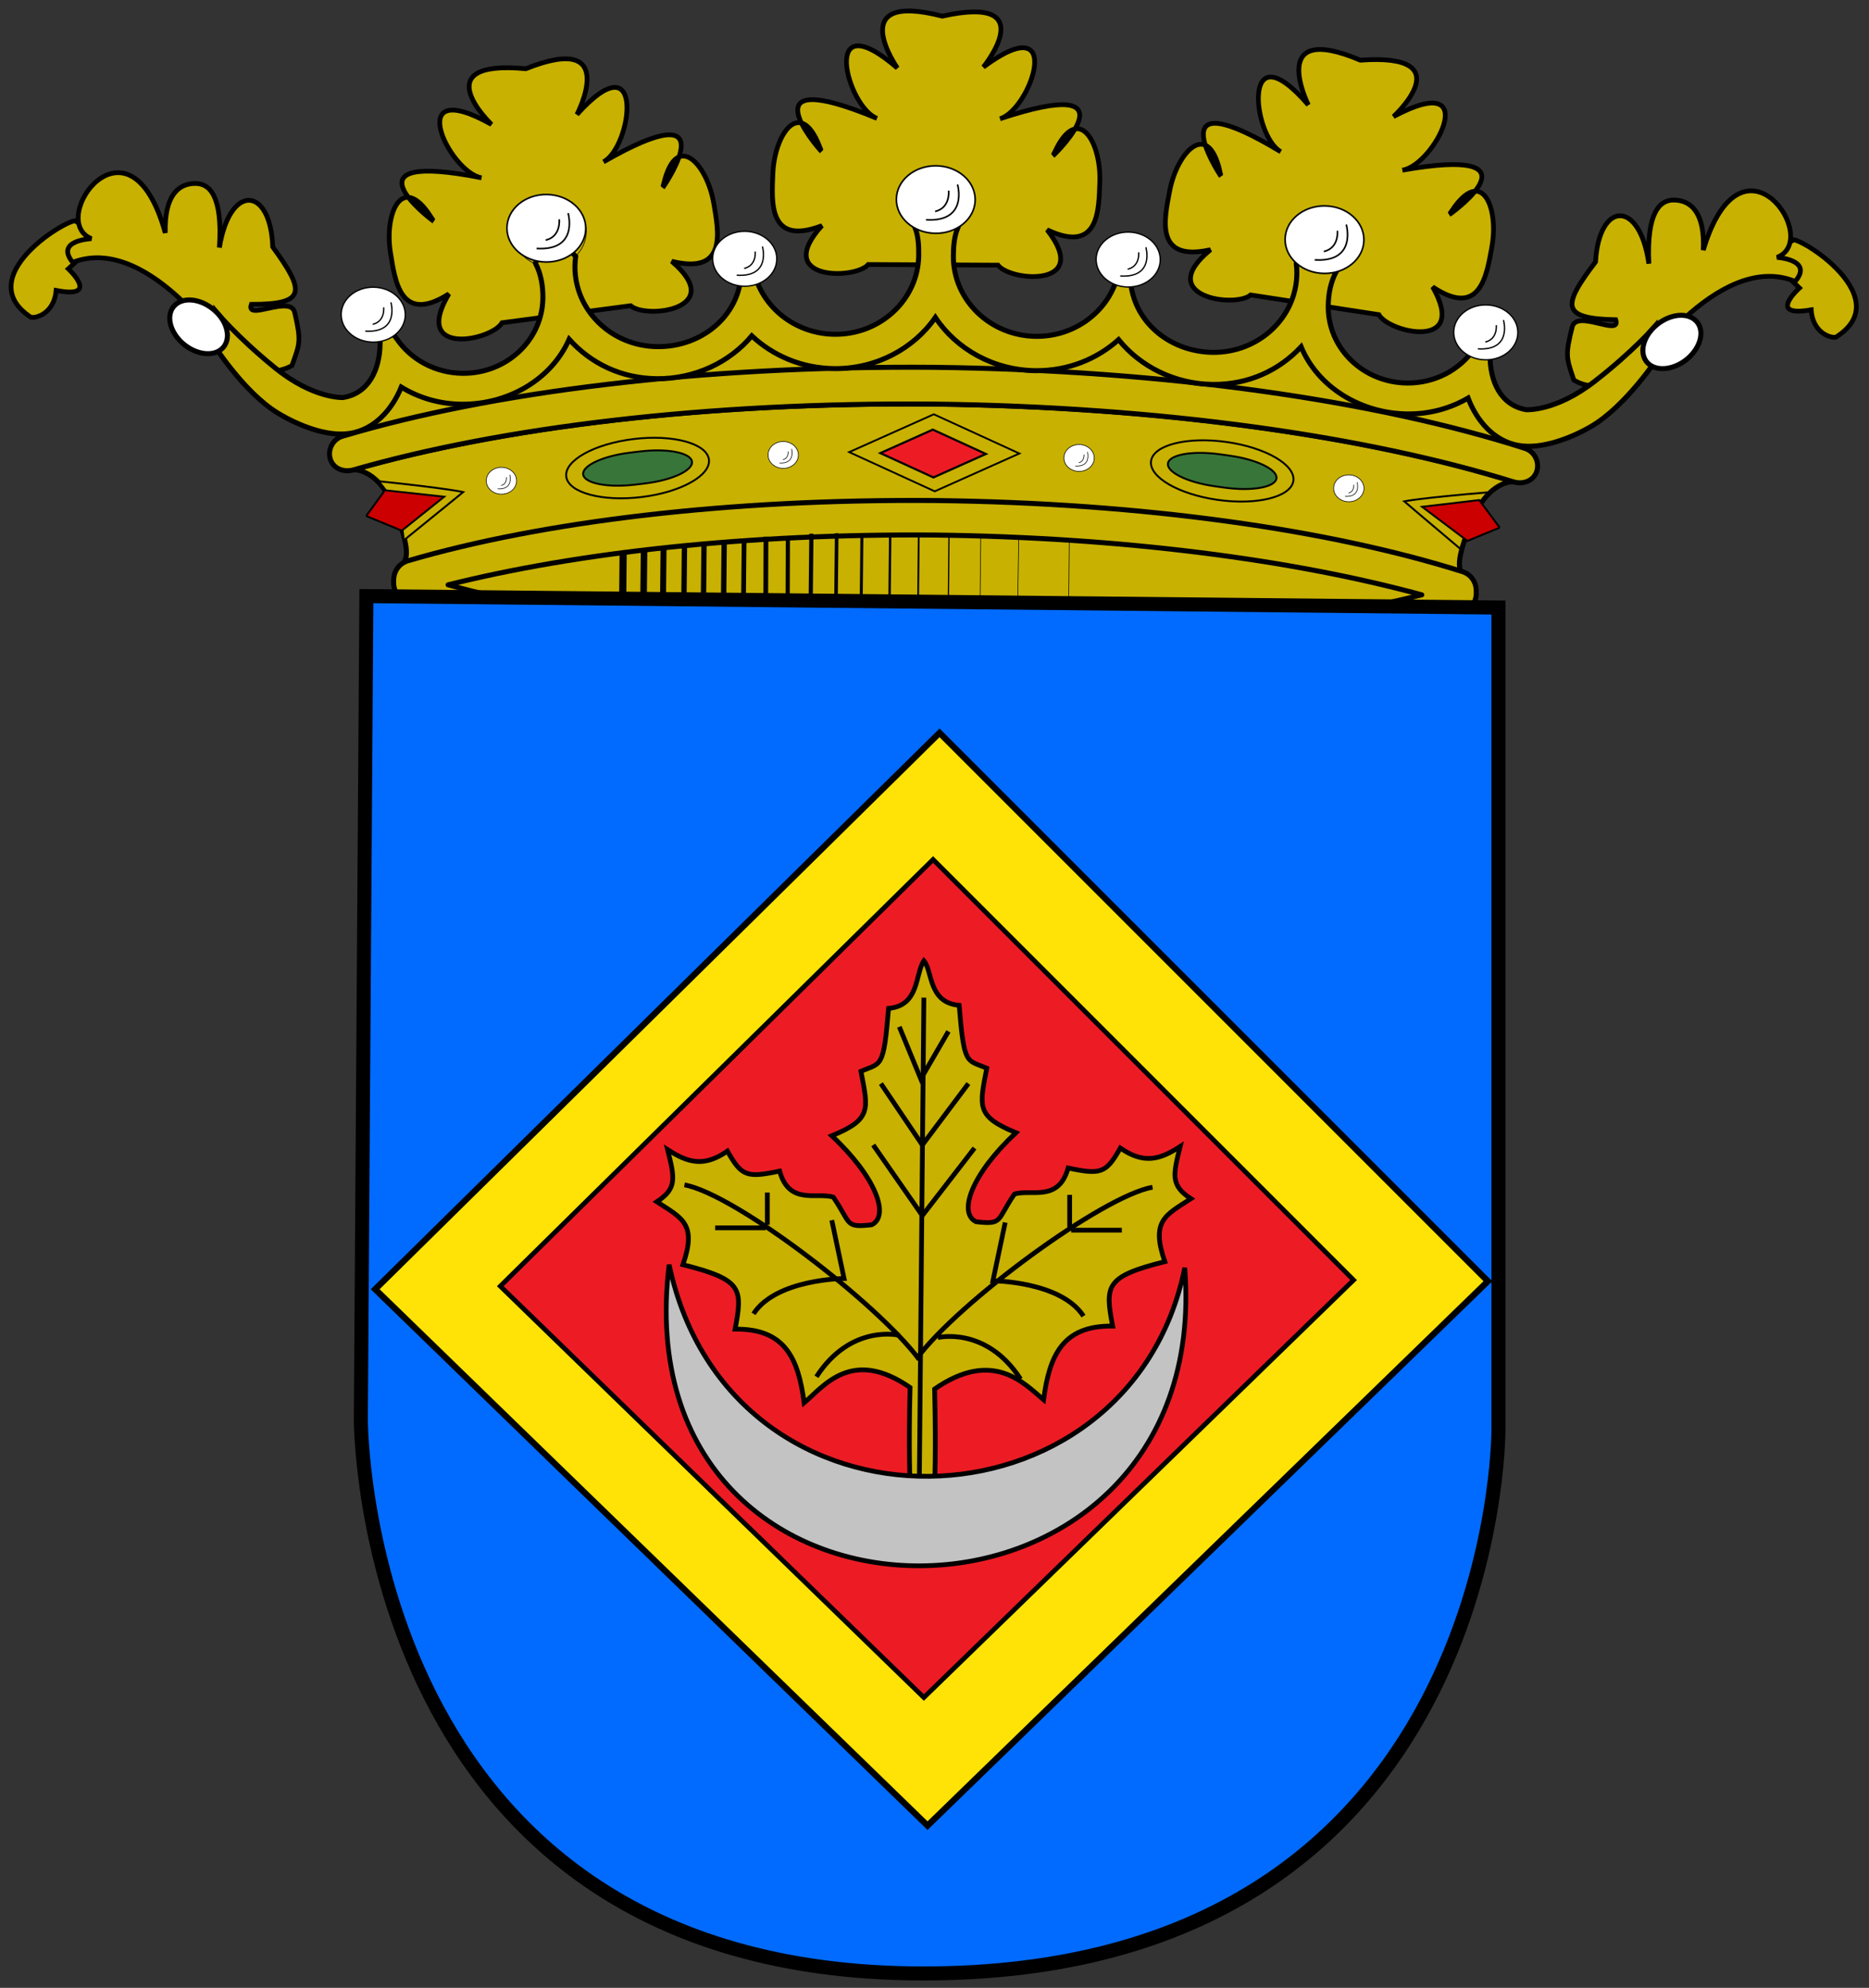 <?xml version="1.0" encoding="UTF-8" standalone="no"?>
<!-- Created with Inkscape (http://www.inkscape.org/) -->
<svg
   xmlns:dc="http://purl.org/dc/elements/1.1/"
   xmlns:cc="http://web.resource.org/cc/"
   xmlns:rdf="http://www.w3.org/1999/02/22-rdf-syntax-ns#"
   xmlns:svg="http://www.w3.org/2000/svg"
   xmlns="http://www.w3.org/2000/svg"
   xmlns:xlink="http://www.w3.org/1999/xlink"
   xmlns:sodipodi="http://sodipodi.sourceforge.net/DTD/sodipodi-0.dtd"
   xmlns:inkscape="http://www.inkscape.org/namespaces/inkscape"
   id="svg2"
   sodipodi:version="0.32"
   inkscape:version="0.45.1"
   width="393.5"
   height="418.5"
   sodipodi:docbase="F:\BLOG\WIKI\escudos\Buenos"
   sodipodi:docname="Escudo de Alarba.svg"
   version="1.0"
   inkscape:output_extension="org.inkscape.output.svg.inkscape"
   inkscape:export-filename="F:\BLOG\WIKI\escudos\Buenos\Escudo de Alarba.png"
   inkscape:export-xdpi="90"
   inkscape:export-ydpi="90">
  <rect width="100%" height="100%" fill="#333333" stroke="none"/>
  <defs
     id="defs5">
    <linearGradient
       id="linearGradient2893">
      <stop
         style="stop-color:white;stop-opacity:0.314"
         offset="0"
         id="stop2895" />
      <stop
         style="stop-color:white;stop-opacity:0.251"
         offset="0.19"
         id="stop2897" />
      <stop
         style="stop-color:#6b6b6b;stop-opacity:0.125"
         offset="0.6"
         id="stop2901" />
      <stop
         style="stop-color:black;stop-opacity:0.125"
         offset="1"
         id="stop2899" />
    </linearGradient>
    <radialGradient
       cx="221.445"
       cy="226.331"
       r="300"
       fx="221.445"
       fy="226.331"
       id="radialGradient3163"
       xlink:href="#linearGradient2893"
       gradientUnits="userSpaceOnUse"
       gradientTransform="matrix(1.353,0,0,1.349,-77.629,-85.747)" />
  </defs>
  <sodipodi:namedview
     inkscape:window-height="578"
     inkscape:window-width="841"
     inkscape:pageshadow="2"
     inkscape:pageopacity="0.0"
     borderopacity="1.0"
     bordercolor="#666666"
     pagecolor="#ffffff"
     id="base"
     inkscape:zoom="0.77373256"
     inkscape:cx="217.1605"
     inkscape:cy="187.20528"
     inkscape:window-x="44"
     inkscape:window-y="58"
     inkscape:current-layer="svg2"
     showgrid="false"
     showguides="true"
     inkscape:guide-bbox="true"
     width="393.5px"
     height="418.5px" />
  <g
     id="layer4"
     transform="translate(-26.329,530.51)" />
  <g
     id="g2247"
     transform="translate(-14.217,-14.217)">
    <g
       transform="matrix(1,1.028226e-2,-1.028226e-2,1,1103.25,-109.787)"
       id="g7207">
      <g
         id="g3533"
         transform="translate(99.614,-105.097)">
        <path
           sodipodi:nodetypes="cscc"
           id="path3465"
           d="M -1170.465,286.901 C -1169.437,284.159 -1193.884,298.096 -1180.061,307.007 C -1178.69,307.235 -1175.149,305.921 -1174.806,301.295 C -1165.325,303.065 -1172.293,296.725 -1172.293,296.725 L -1164.982,289.871 L -1170.465,286.901 z "
           style="fill:#c8b100;fill-opacity:1;fill-rule:evenodd;stroke:#000000;stroke-width:1px;stroke-linecap:butt;stroke-linejoin:miter;stroke-opacity:1" />
        <path
           style="fill:#c8b100;fill-opacity:1;fill-rule:evenodd;stroke:#000000;stroke-width:1px;stroke-linecap:butt;stroke-linejoin:miter;stroke-opacity:1"
           d="M -1137.337,316.146 C -1137.337,316.146 -1130.254,319.687 -1124.999,316.602 C -1123.4,311.919 -1123.057,311.576 -1124.542,305.407 C -1125.447,301.649 -1134.938,307.464 -1133.681,303.808 C -1122.086,303.7 -1122.358,301.004 -1129.305,291.675 C -1129.895,278.879 -1138.472,278.342 -1140.535,291.927 C -1139.907,280.876 -1142.85,278.534 -1145.554,278.485 C -1149.519,278.414 -1152.244,281.429 -1151.959,288.957 C -1159.814,261.768 -1177.091,286.558 -1167.495,290.328 C -1167.495,290.328 -1175.263,290.728 -1171.379,295.354 C -1154.929,288.786 -1137.337,316.146 -1137.337,316.146 z "
           id="path3463"
           sodipodi:nodetypes="ccscccscscc" />
      </g>
      <path
         sodipodi:nodetypes="ccscccccccccscc"
         d="M -954.223,198.177 C -950.902,201.025 -933.781,198.7 -945.665,188.739 C -933.808,191.533 -935.908,182.269 -936.933,176.502 C -938.388,168.313 -944.806,161.225 -947.453,172.127 C -946.675,171.845 -947.738,173.287 -947.738,173.287 C -946.675,171.845 -934.44,152.771 -960.237,167.95 C -954.249,164.698 -951.585,141.747 -965.939,158.04 C -965.939,158.04 -956.86,140.311 -976.792,148.513 C -998.474,146.736 -983.902,160.315 -983.902,160.315 C -1002.945,149.883 -992.627,170.555 -985.889,171.575 C -1015.313,166.084 -997.315,179.854 -995.825,180.848 C -995.825,180.848 -997.315,179.854 -996.487,179.854 C -1002.688,170.504 -1006.31,179.354 -1004.89,187.55 C -1003.89,193.32 -1002.711,202.746 -992.513,196.082 C -1000.296,209.495 -983.406,205.852 -981.253,202.043 L -954.223,198.177 z "
         style="fill:#c8b100;fill-opacity:1;fill-rule:evenodd;stroke:#000000;stroke-width:1;stroke-linecap:butt;stroke-linejoin:miter;stroke-miterlimit:4;stroke-dasharray:none;stroke-opacity:1"
         id="path3328" />
      <path
         sodipodi:nodetypes="ccscccccccccscc"
         d="M -823.713,194.574 C -827.034,197.422 -844.155,195.097 -832.271,185.135 C -844.128,187.93 -842.028,178.665 -841.003,172.899 C -839.548,164.709 -833.13,157.621 -830.483,168.524 C -831.261,168.242 -830.198,169.683 -830.198,169.683 C -831.261,168.242 -843.495,149.167 -817.699,164.347 C -823.687,161.094 -826.351,138.144 -811.997,154.436 C -811.997,154.436 -821.076,136.708 -801.144,144.909 C -779.462,143.133 -794.034,156.711 -794.034,156.711 C -774.991,146.279 -785.309,166.952 -792.046,167.971 C -762.623,162.481 -780.621,176.251 -782.111,177.244 C -782.111,177.244 -780.621,176.251 -781.449,176.251 C -775.248,166.901 -771.626,175.751 -773.046,183.946 C -774.046,189.717 -775.225,199.143 -785.423,192.479 C -777.64,205.891 -794.53,202.248 -796.683,198.44 L -823.713,194.574 z "
         style="fill:#c8b100;fill-opacity:1;fill-rule:evenodd;stroke:#000000;stroke-width:1;stroke-linecap:butt;stroke-linejoin:miter;stroke-miterlimit:4;stroke-dasharray:none;stroke-opacity:1"
         id="path3408" />
      <path
         sodipodi:nodetypes="ccscccccccccscc"
         d="M -904.279,188.991 C -907.146,192.296 -924.423,192.51 -914.13,180.911 C -925.449,185.416 -924.731,175.944 -924.565,170.089 C -924.328,161.775 -919.02,153.821 -914.801,164.217 C -915.612,164.053 -914.349,165.322 -914.349,165.322 C -915.612,164.053 -930.515,146.981 -902.769,158.208 C -909.17,155.87 -915.175,133.56 -898.584,147.568 C -898.584,147.568 -910.168,131.365 -889.248,136.55 C -868.061,131.609 -880.481,147.18 -880.481,147.18 C -863.177,134.065 -870.347,156.029 -876.862,158.026 C -848.564,148.275 -864.345,164.538 -865.673,165.74 C -865.673,165.74 -864.345,164.538 -865.164,164.66 C -860.403,154.501 -855.521,162.723 -855.722,171.038 C -855.864,176.893 -855.646,186.39 -866.712,181.295 C -857.044,193.42 -874.286,192.297 -876.974,188.846 L -904.279,188.991 z "
         style="fill:#c8b100;fill-opacity:1;fill-rule:evenodd;stroke:#000000;stroke-width:1;stroke-linecap:butt;stroke-linejoin:miter;stroke-miterlimit:4;stroke-dasharray:none;stroke-opacity:1"
         id="path3410" />
      <path
         id="path831"
         style="font-size:12px;fill:none;stroke:#000000;stroke-width:0.138"
         d="M -979.188,182.698 C -979.188,178.596 -975.72,175.279 -971.449,175.279 C -967.197,175.279 -963.714,178.596 -963.714,182.698 C -963.714,186.785 -967.183,190.102 -971.449,190.102 C -975.72,190.102 -979.188,186.785 -979.188,182.698 z " />
      <path
         id="path1488"
         style="font-size:12px;fill:none;stroke:#000000;stroke-width:1.623"
         d="M -964.837,263.897 L -964.977,252.257 M -960.224,264.464 L -960.224,251.406" />
      <path
         id="path1489"
         style="font-size:12px;fill:none;stroke:#000000;stroke-width:1.714"
         d="M -969.449,262.903 L -969.449,252.682" />
      <path
         id="path1490"
         style="font-size:12px;fill:none;stroke:#000000;stroke-width:1.841"
         d="M -973.673,262.074 L -973.673,253.562" />
      <path
         id="path1491"
         style="font-size:12px;fill:none;stroke:#000000;stroke-width:1.96"
         d="M -978.286,260.939 L -978.286,254.273" />
      <path
         id="path1492"
         style="font-size:12px;fill:none;stroke:#000000;stroke-width:2.08"
         d="M -983.027,260.372 L -983.027,255.408" />
      <path
         id="path1493"
         style="font-size:12px;fill:none;stroke:#000000;stroke-width:2.452"
         d="M -988.045,259.238 L -988.045,256.826" />
      <path
         style="fill:#c8b100;fill-opacity:1;fill-rule:evenodd;stroke:#000000;stroke-width:1.005;stroke-linecap:butt;stroke-linejoin:miter;stroke-miterlimit:4;stroke-dasharray:none;stroke-opacity:1"
         d="M -1013.632,226.186 L -1024.789,218.802 L -1012.031,221.215 L -1003.948,213.766 L -986.165,216.071 L -968.445,202.672 L -946.595,209.502 L -928.329,200.063 L -910.064,206.768 L -890.435,199.498 L -871.414,208.549 L -853.85,200.063 L -841.146,210.246 L -812.426,203.845 L -795.648,216.159 L -776.377,213.151 L -766.254,222.692 L -752.616,220.481 L -769.793,227.948 L -1013.632,226.186 z "
         id="path10436"
         sodipodi:nodetypes="cccccccccccccccccccc" />
      <path
         id="path834"
         style="font-size:12px;fill:#c8b100"
         d="M -890.405,239.139 C -934.71,239.226 -974.476,244.84 -1002.466,253.552 C -1000.14,252.437 -1000.349,249.541 -1003.242,242.01 C -1006.736,232.897 -1012.182,233.297 -1012.182,233.297 C -981.237,224.058 -938.161,218.278 -890.218,218.216 C -842.256,218.278 -798.835,224.058 -767.887,233.297 C -767.887,233.297 -773.336,232.897 -776.83,242.01 C -779.72,249.541 -779.935,252.437 -777.606,253.552 C -805.593,244.84 -846.103,239.226 -890.405,239.139" />
      <path
         style="fill:#c8b100;fill-opacity:1;fill-rule:evenodd;stroke:#000000;stroke-width:0.406;stroke-linecap:butt;stroke-linejoin:miter;stroke-miterlimit:4;stroke-dasharray:none;stroke-opacity:1"
         d="M -790.934,237.683 C -790.934,237.683 -787.49,236.924 -773.157,235.592 C -776.716,239.867 -778.034,242.79 -778.529,247.979 C -787.434,240.624 -790.934,237.683 -790.934,237.683 z "
         id="path9561"
         sodipodi:nodetypes="cccc" />
      <path
         id="path835"
         style="font-size:12px;fill:none;stroke:#000000;stroke-width:1.055;stroke-linejoin:round"
         d="M -890.405,239.139 C -934.71,239.226 -974.476,244.84 -1002.466,253.552 C -1000.14,252.437 -1000.349,249.541 -1003.242,242.01 C -1006.736,232.897 -1012.182,233.297 -1012.182,233.297 C -981.237,224.058 -938.161,218.278 -890.218,218.216 C -842.256,218.278 -798.835,224.058 -767.887,233.297 C -767.887,233.297 -773.336,232.897 -776.83,242.01 C -779.72,249.541 -779.935,252.437 -777.606,253.552 C -805.593,244.84 -846.103,239.226 -890.405,239.139 z " />
      <path
         id="path836"
         style="font-size:12px;fill:#c8b100"
         d="M -890.218,218.227 C -938.161,218.303 -981.237,224.069 -1012.182,233.323 C -1014.245,233.947 -1016.427,233.13 -1017.096,231.157 C -1017.764,229.181 -1016.654,226.914 -1014.59,226.274 C -983.512,216.639 -939.325,210.59 -890.207,210.488 C -841.077,210.579 -796.722,216.639 -765.64,226.274 C -763.577,226.914 -762.466,229.181 -763.135,231.157 C -763.807,233.13 -765.989,233.947 -768.048,233.323 C -798.997,224.069 -842.256,218.303 -890.218,218.227" />
      <path
         id="path837"
         style="font-size:12px;fill:none;stroke:#000000;stroke-width:1.055"
         d="M -890.218,218.227 C -938.161,218.303 -981.237,224.069 -1012.182,233.323 C -1014.245,233.947 -1016.427,233.13 -1017.096,231.157 C -1017.764,229.181 -1016.654,226.914 -1014.59,226.274 C -983.512,216.639 -939.325,210.59 -890.207,210.488 C -841.077,210.579 -796.722,216.639 -765.64,226.274 C -763.577,226.914 -762.466,229.181 -763.135,231.157 C -763.807,233.13 -765.989,233.947 -768.048,233.323 C -798.997,224.069 -842.256,218.303 -890.218,218.227 z " />
      <path
         style="fill:#c8b100;fill-opacity:1;fill-rule:evenodd;stroke:#000000;stroke-width:0.406;stroke-linecap:butt;stroke-linejoin:miter;stroke-miterlimit:4;stroke-dasharray:none;stroke-opacity:1"
         d="M -989.071,237.765 C -989.071,237.765 -992.515,237.007 -1006.848,235.674 C -1003.289,239.949 -1001.971,242.873 -1001.476,248.061 C -992.571,240.706 -989.071,237.765 -989.071,237.765 z "
         id="path6940"
         sodipodi:nodetypes="cccc" />
      <path
         id="path869"
         style="font-size:12px;fill:#cc0000;fill-opacity:1;stroke:#000000;stroke-width:0.406;stroke-miterlimit:4;stroke-dasharray:none"
         d="M -1009.439,243.009 L -1005.542,237.557 L -993.067,238.791 L -1001.919,246.031 L -1009.439,243.009"
         sodipodi:nodetypes="ccccc" />
      <path
         id="path877"
         style="font-size:12px;fill:#cc0000;fill-opacity:1;stroke:#000000;stroke-width:0.406;stroke-miterlimit:4;stroke-dasharray:none"
         d="M -770.795,243.009 L -775.144,237.254 L -787.164,238.791 L -777.552,245.879 L -770.795,243.009" />
      <path
         id="path878"
         style="font-size:12px;fill:#c8b100;fill-opacity:1;stroke:#000000;stroke-width:1.055"
         d="M -997.337,259.242 C -969.656,251.387 -932.018,246.518 -890.207,246.442 C -848.399,246.518 -810.575,251.387 -782.894,259.242" />
      <g
         id="g5325"
         transform="matrix(-1,0,0,1,-1880.493,-104.808)">
        <path
           sodipodi:nodetypes="cscc"
           id="path5327"
           d="M -1170.465,286.901 C -1169.437,284.159 -1193.884,298.096 -1180.061,307.007 C -1178.69,307.235 -1175.149,305.921 -1174.806,301.295 C -1165.325,303.065 -1172.293,296.725 -1172.293,296.725 L -1164.982,289.871 L -1170.465,286.901 z "
           style="fill:#c8b100;fill-opacity:1;fill-rule:evenodd;stroke:#000000;stroke-width:1px;stroke-linecap:butt;stroke-linejoin:miter;stroke-opacity:1" />
        <path
           style="fill:#c8b100;fill-opacity:1;fill-rule:evenodd;stroke:#000000;stroke-width:1px;stroke-linecap:butt;stroke-linejoin:miter;stroke-opacity:1"
           d="M -1137.337,316.146 C -1137.337,316.146 -1130.254,319.687 -1124.999,316.602 C -1123.4,311.919 -1123.057,311.576 -1124.542,305.407 C -1125.447,301.649 -1134.938,307.464 -1133.681,303.808 C -1122.086,303.7 -1122.358,301.004 -1129.305,291.675 C -1129.895,278.879 -1138.472,278.342 -1140.535,291.927 C -1139.907,280.876 -1142.85,278.534 -1145.554,278.485 C -1149.519,278.414 -1152.244,281.429 -1151.959,288.957 C -1159.814,261.768 -1177.091,286.558 -1167.495,290.328 C -1167.495,290.328 -1175.263,290.728 -1171.379,295.354 C -1154.929,288.786 -1137.337,316.146 -1137.337,316.146 z "
           id="path5329"
           sodipodi:nodetypes="ccscccscscc" />
      </g>
      <path
         id="path911"
         style="font-size:12px;fill:#c8b100;fill-opacity:1;stroke:#000000;stroke-width:1.055"
         d="M -889.948,180.274 L -885.53,181.096 C -886.242,182.901 -886.389,184.874 -886.389,186.952 C -886.389,196.213 -878.518,203.748 -868.827,203.748 C -861.048,203.748 -854.424,198.88 -852.148,192.155 C -851.893,192.333 -850.473,186.08 -849.74,186.157 C -849.125,186.222 -849.19,192.653 -848.964,192.536 C -847.839,201.005 -840.182,206.735 -831.563,206.735 C -821.886,206.735 -814.04,199.24 -814.04,189.961 C -814.04,189.27 -814.079,188.58 -814.173,187.911 L -808.673,182.404 L -805.719,189.423 C -806.894,191.628 -807.361,194.102 -807.361,196.755 C -807.361,205.609 -799.867,212.77 -790.615,212.77 C -784.795,212.77 -779.684,209.939 -776.682,205.645 L -773.163,201.122 L -773.188,206.67 C -773.188,212.243 -770.859,217.242 -765.478,218.125 C -765.478,218.125 -759.299,218.51 -751.115,212.014 C -742.923,205.518 -738.412,200.137 -738.412,200.137 L -737.707,206.644 C -737.707,206.644 -744.505,217.268 -751.906,221.598 C -755.949,223.982 -762.092,226.478 -766.977,225.671 C -772.146,224.825 -775.827,220.636 -777.725,215.807 C -781.409,217.998 -785.758,219.277 -790.417,219.277 C -800.427,219.277 -809.424,213.729 -812.983,205.376 C -817.588,210.397 -824,213.485 -831.52,213.485 C -839.514,213.485 -846.836,209.849 -851.426,204.261 C -855.937,208.413 -862.069,210.975 -868.827,210.975 C -877.676,210.975 -885.57,206.593 -890.045,199.981 C -894.513,206.593 -902.399,210.975 -911.235,210.975 C -917.989,210.975 -924.135,208.413 -928.65,204.261 C -933.222,209.849 -940.558,213.485 -948.549,213.485 C -956.072,213.485 -962.485,210.397 -967.093,205.376 C -970.648,213.729 -979.641,219.277 -989.655,219.277 C -994.317,219.277 -998.649,217.998 -1002.33,215.807 C -1004.245,220.636 -1007.926,224.825 -1013.081,225.671 C -1017.966,226.478 -1024.108,223.982 -1028.163,221.598 C -1035.568,217.268 -1042.358,206.644 -1042.358,206.644 L -1041.646,200.137 C -1041.646,200.137 -1037.131,205.518 -1028.954,212.014 C -1020.762,218.521 -1014.59,218.125 -1014.59,218.125 C -1009.209,217.242 -1006.884,212.243 -1006.884,206.67 L -1006.909,201.122 L -1003.39,205.645 C -1000.392,209.939 -995.263,212.77 -989.454,212.77 C -980.205,212.77 -972.711,205.609 -972.711,196.755 C -972.711,194.102 -973.182,191.628 -974.357,189.423 L -971.403,182.404 L -965.896,187.911 C -965.978,188.58 -966.029,189.27 -966.029,189.961 C -966.029,199.24 -958.193,206.735 -948.509,206.735 C -939.875,206.735 -932.233,201.005 -931.108,192.536 C -930.868,192.653 -930.932,186.222 -930.321,186.157 C -929.595,186.08 -928.165,192.333 -927.924,192.155 C -925.634,198.88 -919.02,203.748 -911.217,203.748 C -901.529,203.748 -893.683,196.213 -893.683,186.952 C -893.683,184.874 -893.805,182.901 -894.527,181.096 L -889.948,180.274" />
      <path
         style="fill:#ffffff;stroke:#010101;stroke-width:0.341"
         d="M -881.915,175.172 C -881.915,179.097 -885.631,182.281 -890.212,182.281 C -894.793,182.281 -898.511,179.097 -898.511,175.172 C -898.511,171.247 -894.793,168.063 -890.212,168.063 C -885.631,168.065 -881.915,171.248 -881.915,175.172 z M -887.523,173.269 C -887.523,173.269 -887.056,176.875 -890.329,177.674 M -885.667,171.942 C -885.667,171.942 -883.246,179.905 -892.229,179.453"
         id="path6829" />
      <path
         id="path942"
         style="font-size:12px;fill:#cc0000"
         d="M -729.821,199.149 C -731.643,197.201 -735.418,197.612 -738.239,200.046 C -741.065,202.466 -741.884,206.03 -740.062,207.963 C -738.239,209.91 -734.465,209.489 -731.643,207.069 C -728.818,204.62 -727.999,201.071 -729.821,199.149" />
      <path
         id="path943"
         style="font-size:12px;fill:#ffffff;fill-opacity:1;stroke:#000000;stroke-width:1.055"
         d="M -729.821,199.149 C -731.643,197.201 -735.418,197.612 -738.239,200.046 C -741.065,202.466 -741.884,206.03 -740.062,207.963 C -738.239,209.91 -734.465,209.489 -731.643,207.069 C -728.818,204.62 -727.999,201.071 -729.821,199.149 z " />
      <path
         id="path946"
         style="font-size:12px;fill:#cc0000"
         d="M -1050.251,199.149 C -1048.418,197.201 -1044.655,197.612 -1041.829,200.046 C -1038.993,202.466 -1038.192,206.03 -1040.01,207.963 C -1041.829,209.91 -1045.607,209.489 -1048.429,207.069 C -1051.254,204.62 -1052.07,201.071 -1050.251,199.149" />
      <path
         id="path947"
         style="font-size:12px;fill:#ffffff;fill-opacity:1;stroke:#000000;stroke-width:1.055"
         d="M -1050.251,199.149 C -1048.418,197.201 -1044.655,197.612 -1041.829,200.046 C -1038.993,202.466 -1038.192,206.03 -1040.01,207.963 C -1041.829,209.91 -1045.607,209.489 -1048.429,207.069 C -1051.254,204.62 -1052.07,201.071 -1050.251,199.149 z " />
      <path
         style="fill:#ffffff;stroke:#010101;stroke-width:0.341"
         d="M -799.993,182.77 C -799.993,186.695 -803.709,189.879 -808.29,189.879 C -812.871,189.879 -816.589,186.695 -816.589,182.77 C -816.589,178.845 -812.871,175.661 -808.29,175.661 C -803.709,175.662 -799.993,178.846 -799.993,182.77 z M -805.601,180.867 C -805.601,180.867 -805.134,184.472 -808.407,185.272 M -803.745,179.54 C -803.745,179.54 -801.324,187.503 -810.307,187.05"
         id="path6827" />
      <path
         style="fill:#ffffff;stroke:#010101;stroke-width:0.341"
         d="M -963.834,182.054 C -963.834,185.979 -967.549,189.163 -972.131,189.163 C -976.712,189.163 -980.43,185.979 -980.43,182.054 C -980.43,178.129 -976.712,174.945 -972.131,174.945 C -967.549,174.947 -963.834,178.13 -963.834,182.054 z M -969.442,180.151 C -969.442,180.151 -968.975,183.757 -972.248,184.556 M -967.586,178.824 C -967.586,178.824 -965.165,186.787 -974.148,186.335"
         id="path6831" />
      <path
         style="fill:#ffffff;stroke:#010101;stroke-width:0.277"
         d="M -767.388,201.941 C -767.388,205.133 -770.41,207.723 -774.137,207.723 C -777.863,207.723 -780.888,205.133 -780.888,201.941 C -780.888,198.748 -777.863,196.158 -774.137,196.158 C -770.41,196.159 -767.388,198.749 -767.388,201.941 z M -771.949,200.393 C -771.949,200.393 -771.57,203.325 -774.232,203.976 M -770.44,199.313 C -770.44,199.313 -768.471,205.791 -775.778,205.422"
         id="path6833" />
      <path
         style="fill:#ffffff;stroke:#010101;stroke-width:0.277"
         d="M -842.825,187.383 C -842.825,190.575 -845.847,193.165 -849.574,193.165 C -853.3,193.165 -856.325,190.575 -856.325,187.383 C -856.325,184.19 -853.3,181.6 -849.574,181.6 C -845.847,181.601 -842.825,184.191 -842.825,187.383 z M -847.387,185.835 C -847.387,185.835 -847.007,188.767 -849.669,189.418 M -845.877,184.755 C -845.877,184.755 -843.908,191.233 -851.215,190.864"
         id="path6835" />
      <path
         style="fill:#ffffff;stroke:#010101;stroke-width:0.277"
         d="M -923.556,188.049 C -923.556,191.242 -926.578,193.831 -930.305,193.831 C -934.031,193.831 -937.056,191.242 -937.056,188.049 C -937.056,184.856 -934.031,182.267 -930.305,182.267 C -926.578,182.268 -923.556,184.857 -923.556,188.049 z M -928.117,186.501 C -928.117,186.501 -927.738,189.434 -930.4,190.084 M -926.608,185.421 C -926.608,185.421 -924.639,191.899 -931.946,191.531"
         id="path6837" />
      <path
         style="fill:#ffffff;stroke:#010101;stroke-width:0.277"
         d="M -1001.64,200.617 C -1001.64,203.81 -1004.662,206.4 -1008.389,206.4 C -1012.115,206.4 -1015.139,203.81 -1015.139,200.617 C -1015.139,197.425 -1012.115,194.835 -1008.389,194.835 C -1004.662,194.836 -1001.64,197.426 -1001.64,200.617 z M -1006.201,199.069 C -1006.201,199.069 -1005.822,202.002 -1008.484,202.653 M -1004.692,197.99 C -1004.692,197.99 -1002.723,204.467 -1010.029,204.099"
         id="path6839" />
      <path
         id="path6857"
         d="M -953.313,226.235 L -953.313,226.235 C -961.594,227.325 -967.905,230.941 -967.405,234.308 L -967.405,234.308 C -966.905,237.676 -959.787,239.52 -951.506,238.429 L -951.506,238.429 C -943.222,237.338 -936.915,233.724 -937.411,230.356 L -937.411,230.356 C -937.909,226.991 -945.028,225.143 -953.313,226.235 z "
         style="fill:#c8b100;fill-opacity:1;stroke:#010101;stroke-width:0.402" />
      <path
         id="path6859"
         d="M -951.911,228.834 L -953.921,229.093 C -959.683,229.839 -964.128,231.952 -963.846,233.813 L -963.846,233.813 C -963.566,235.674 -958.667,236.579 -952.905,235.833 L -950.892,235.573 C -945.13,234.828 -940.685,232.714 -940.967,230.853 L -940.967,230.853 C -941.25,228.992 -946.149,228.087 -951.911,228.834 z "
         style="fill:#387538;fill-opacity:1;stroke:#010101;stroke-width:0.402" />
      <path
         id="path6869"
         d="M -828.422,225.581 L -828.422,225.581 C -820.141,226.671 -813.83,230.287 -814.33,233.654 L -814.33,233.654 C -814.83,237.022 -821.948,238.866 -830.229,237.775 L -830.229,237.775 C -838.513,236.684 -844.82,233.07 -844.324,229.702 L -844.324,229.702 C -843.826,226.337 -836.708,224.489 -828.422,225.581 z "
         style="fill:#c8b100;fill-opacity:1;stroke:#010101;stroke-width:0.402" />
      <path
         id="path6871"
         d="M -829.824,228.18 L -827.814,228.439 C -822.052,229.185 -817.607,231.298 -817.89,233.159 L -817.89,233.159 C -818.169,235.02 -823.068,235.925 -828.83,235.179 L -830.843,234.919 C -836.605,234.174 -841.05,232.06 -840.768,230.199 L -840.768,230.199 C -840.485,228.338 -835.586,227.433 -829.824,228.18 z "
         style="fill:#387538;fill-opacity:1;stroke:#010101;stroke-width:0.402" />
      <polygon
         id="polygon6936"
         points="255.138,368.051 266.721,374.49 255.138,380.929 243.557,374.49 255.138,368.051 "
         style="fill:#c8b100;fill-opacity:1;stroke:#010101;stroke-width:0.291;stroke-miterlimit:4;stroke-dasharray:none"
         transform="matrix(1.547,-3.358214e-3,2.839799e-2,1.259,-1295.316,-242.144)" />
      <polygon
         id="polygon6938"
         points="255.138,371.107 261.223,374.49 255.138,377.872 249.054,374.49 255.138,371.107 "
         style="fill:#ed1c24;fill-opacity:1;stroke:#010101;stroke-width:0.291;stroke-miterlimit:4;stroke-dasharray:none"
         transform="matrix(1.826,-3.964615e-3,3.352588e-2,1.487,-1368.663,-327.216)" />
      <path
         style="fill:#ffffff;stroke:#010101;stroke-width:0.133"
         d="M -977.848,235.305 C -977.848,236.868 -979.278,238.135 -981.042,238.135 C -982.805,238.135 -984.236,236.868 -984.236,235.305 C -984.236,233.743 -982.805,232.476 -981.042,232.476 C -979.278,232.477 -977.848,233.744 -977.848,235.305 z M -980.006,234.548 C -980.006,234.548 -979.827,235.983 -981.087,236.301 M -979.292,234.02 C -979.292,234.02 -978.36,237.189 -981.818,237.009"
         id="path3320" />
      <path
         style="fill:#ffffff;stroke:#010101;stroke-width:0.133"
         d="M -918.582,229.258 C -918.582,230.82 -920.013,232.087 -921.776,232.087 C -923.54,232.087 -924.971,230.82 -924.971,229.258 C -924.971,227.696 -923.54,226.429 -921.776,226.429 C -920.013,226.429 -918.582,227.696 -918.582,229.258 z M -920.741,228.501 C -920.741,228.501 -920.562,229.936 -921.822,230.254 M -920.027,227.972 C -920.027,227.972 -919.095,231.142 -922.553,230.962"
         id="path3322" />
      <path
         style="fill:#ffffff;stroke:#010101;stroke-width:0.133"
         d="M -856.293,229.258 C -856.293,230.82 -857.724,232.087 -859.487,232.087 C -861.251,232.087 -862.682,230.82 -862.682,229.258 C -862.682,227.696 -861.251,226.429 -859.487,226.429 C -857.724,226.429 -856.293,227.696 -856.293,229.258 z M -858.452,228.501 C -858.452,228.501 -858.273,229.936 -859.533,230.254 M -857.738,227.972 C -857.738,227.972 -856.806,231.142 -860.264,230.962"
         id="path3324" />
      <path
         style="fill:#ffffff;stroke:#010101;stroke-width:0.133"
         d="M -799.447,235.059 C -799.447,236.621 -800.878,237.888 -802.641,237.888 C -804.405,237.888 -805.836,236.621 -805.836,235.059 C -805.836,233.497 -804.405,232.23 -802.641,232.23 C -800.878,232.23 -799.447,233.497 -799.447,235.059 z M -801.606,234.302 C -801.606,234.302 -801.426,235.737 -802.686,236.055 M -800.892,233.773 C -800.892,233.773 -799.96,236.943 -803.418,236.763"
         id="path3326" />
      <path
         id="path838"
         style="font-size:12px;fill:#c8b100"
         d="M -889.526,274.893 C -933.306,274.827 -972.526,269.588 -1000.512,261.068 C -1002.561,260.44 -1003.632,258.543 -1003.514,256.581 C -1003.55,254.674 -1002.493,252.944 -1000.512,252.341 C -972.526,243.832 -933.306,238.593 -889.526,238.528 C -845.752,238.593 -806.561,243.832 -778.571,252.341 C -776.591,252.944 -775.552,254.674 -775.588,256.581 C -775.48,258.543 -776.537,260.44 -778.571,261.068 C -806.561,269.588 -845.752,274.827 -889.526,274.893" />
      <path
         id="path840"
         style="font-size:12px;fill:#c8b100;fill-opacity:1"
         d="M -889.633,269.087 C -929.144,269.036 -964.855,264.425 -992.04,257.326 C -964.855,250.216 -929.144,245.871 -889.633,245.794 C -850.13,245.871 -814.228,250.216 -787.043,257.326 C -814.228,264.425 -850.13,269.036 -889.633,269.087" />
      <path
         id="path1477"
         style="font-size:12px;fill:none;stroke:#000000;stroke-width:0.253"
         d="M -886.701,269.328 L -886.701,245.631" />
      <path
         id="path1478"
         style="font-size:12px;fill:none;stroke:#000000;stroke-width:0.372"
         d="M -893.069,269.328 L -893.069,245.631" />
      <path
         id="path1479"
         style="font-size:12px;fill:none;stroke:#000000;stroke-width:0.499"
         d="M -899.08,269.328 L -899.08,245.631" />
      <path
         id="path1480"
         style="font-size:12px;fill:none;stroke:#000000;stroke-width:0.625"
         d="M -905.039,269.328 L -905.039,245.631" />
      <path
         id="path1481"
         style="font-size:12px;fill:none;stroke:#000000;stroke-width:0.752"
         d="M -910.349,269.328 L -910.349,245.631" />
      <path
         id="path1482"
         style="font-size:12px;fill:none;stroke:#000000;stroke-width:0.878"
         d="M -920.477,268.05 L -920.617,246.482 M -915.676,268.334 L -915.676,245.773" />
      <path
         id="path1483"
         style="font-size:12px;fill:none;stroke:#000000;stroke-width:0.998"
         d="M -929.826,267.081 L -929.826,247.209 M -925.089,267.648 L -925.23,246.5" />
      <path
         id="path1484"
         style="font-size:12px;fill:none;stroke:#000000;stroke-width:1.124"
         d="M -942.37,265.946 L -942.37,248.486 M -938.254,266.229 L -938.254,247.919 M -934.014,266.797 L -934.014,247.776" />
      <path
         id="path1485"
         style="font-size:12px;fill:none;stroke:#000000;stroke-width:1.251"
         d="M -946.766,265.803 L -946.766,248.913" />
      <path
         id="path1486"
         style="font-size:12px;fill:none;stroke:#000000;stroke-width:1.377"
         d="M -950.866,264.952 L -950.866,249.197" />
      <path
         id="path1487"
         style="font-size:12px;fill:none;stroke:#000000;stroke-width:1.504"
         d="M -955.262,264.525 L -955.262,249.905" />
      <path
         id="path1494"
         style="font-size:12px;fill:none;stroke:#000000;stroke-width:0.126"
         d="M -861.365,268.05 L -861.365,246.341 M -872.153,268.761 L -872.013,245.773 M -880.016,269.044 L -880.016,245.631" />
      <path
         id="path839"
         style="font-size:12px;fill:none;stroke:#000000;stroke-width:1.055"
         d="M -889.526,274.893 C -933.306,274.827 -972.526,269.588 -1000.512,261.068 C -1002.561,260.44 -1003.632,258.543 -1003.514,256.581 C -1003.55,254.674 -1002.493,252.944 -1000.512,252.341 C -972.526,243.832 -933.306,238.593 -889.526,238.528 C -845.752,238.593 -806.561,243.832 -778.571,252.341 C -776.591,252.944 -775.552,254.674 -775.588,256.581 C -775.48,258.543 -776.537,260.44 -778.571,261.068 C -806.561,269.588 -845.752,274.827 -889.526,274.893 z " />
      <path
         id="path859"
         style="font-size:12px;fill:none;stroke:#000000;stroke-width:1.055;stroke-linejoin:round"
         d="M -889.633,269.087 C -929.144,269.036 -964.855,264.425 -992.04,257.326 C -964.855,250.216 -929.144,245.871 -889.633,245.794 C -850.13,245.871 -814.228,250.216 -787.043,257.326 C -814.228,264.425 -850.13,269.036 -889.633,269.087 z " />
    </g>
    <path
       sodipodi:nodetypes="ccccsc"
       id="path1835"
       d="M 329.698,315.377 L 329.698,142.118 L 91.355,139.711 L 90.187,312.971 C 90.187,312.971 89.825,429.389 208.19,429.681 C 329.958,429.977 329.698,315.377 329.698,315.377 z "
       style="fill:#016bff;fill-opacity:1;fill-rule:evenodd;stroke:#000000;stroke-width:2.956;stroke-linecap:butt;stroke-linejoin:miter;stroke-miterlimit:4;stroke-dasharray:none;stroke-opacity:1" />
    <path
       id="path3255"
       d="M 212.029,168.502 L 327.481,283.953 L 209.501,398.562 L 93.207,285.639 L 212.029,168.502 z "
       style="fill:#ffe306;fill-opacity:1;fill-rule:evenodd;stroke:#000000;stroke-width:1.304px;stroke-linecap:butt;stroke-linejoin:miter;stroke-opacity:1" />
    <path
       id="path3253"
       d="M 210.667,195.168 L 299.199,283.7 L 208.728,371.586 L 119.55,284.993 L 210.667,195.168 z "
       style="fill:#ed1c24;fill-opacity:1;fill-rule:evenodd;stroke:#000000;stroke-width:1px;stroke-linecap:butt;stroke-linejoin:miter;stroke-opacity:1" />
    <path
       sodipodi:nodetypes="ccccccccccccccccccccccccccccc"
       d="M 205.82,328.289 C 205.82,325.381 205.497,319.969 205.82,306.318 C 193.542,297.836 187.646,306.075 183.526,309.549 C 182.314,300.421 179.649,293.878 168.986,294.04 C 170.602,285.477 170.521,283.619 158,280.469 C 160.989,271.826 157.839,270.695 152.507,267.222 C 156.869,264.394 156.223,262.133 154.769,256.236 C 159.131,259.063 162.443,259.952 167.37,256.559 C 170.359,261.89 171.49,262.213 178.356,260.759 C 180.376,268.029 186.137,265.14 189.665,266.252 C 193.488,271.844 192.008,272.714 197.743,272.068 C 201.571,270.214 198.713,262.081 189.342,253.328 C 197.824,249.854 197.016,247.754 195.481,239.757 C 199.762,237.899 200.247,239.353 201.297,226.51 C 207.84,225.944 206.871,219.24 208.728,216.493 C 210.586,218.594 209.617,225.298 216.16,225.864 C 217.21,238.707 217.695,237.253 221.976,239.111 C 220.441,247.108 219.633,249.208 228.115,252.682 C 218.744,261.434 215.886,269.568 219.714,271.422 C 225.449,272.068 223.969,271.198 227.792,265.606 C 231.32,264.494 237.081,267.383 239.101,260.113 C 245.967,261.567 247.098,261.244 250.086,255.913 C 255.014,259.305 258.326,258.417 262.688,255.59 C 261.234,261.486 260.587,263.748 264.949,266.575 C 259.618,270.049 256.468,271.18 259.457,279.823 C 246.936,282.973 246.855,284.831 248.471,293.393 C 237.808,293.232 235.143,299.775 233.931,308.903 C 229.811,305.429 223.268,298.159 210.99,306.641 C 211.313,320.292 210.99,326.027 210.99,328.935 L 205.82,328.289 z "
       style="fill:#c8b100;fill-opacity:1;fill-rule:evenodd;stroke:#000000;stroke-width:1px;stroke-linecap:butt;stroke-linejoin:miter;stroke-opacity:1"
       id="path3260" />
    <path
       sodipodi:nodetypes="cs"
       id="path3267"
       d="M 158.323,263.667 C 168.986,265.606 199.019,288.637 207.743,300.43"
       style="fill:none;fill-opacity:0.75;fill-rule:evenodd;stroke:#000000;stroke-width:1px;stroke-linecap:butt;stroke-linejoin:miter;stroke-opacity:1" />
    <path
       id="path3269"
       d="M 175.771,272.068 L 175.771,265.283"
       style="fill:none;fill-opacity:0.75;fill-rule:evenodd;stroke:#000000;stroke-width:1px;stroke-linecap:butt;stroke-linejoin:miter;stroke-opacity:1" />
    <path
       sodipodi:nodetypes="ccs"
       id="path3271"
       d="M 189.342,271.099 L 191.927,283.377 C 191.927,283.377 177.629,283.458 172.863,290.808"
       style="fill:none;fill-opacity:0.75;fill-rule:evenodd;stroke:#000000;stroke-width:1px;stroke-linecap:butt;stroke-linejoin:miter;stroke-opacity:1" />
    <path
       id="path3273"
       d="M 175.448,272.714 L 164.786,272.714"
       style="fill:none;fill-opacity:0.75;fill-rule:evenodd;stroke:#000000;stroke-width:1px;stroke-linecap:butt;stroke-linejoin:miter;stroke-opacity:1" />
    <path
       sodipodi:nodetypes="cs"
       id="path3275"
       d="M 203.559,295.332 C 203.559,295.332 193.381,292.828 186.111,304.056"
       style="fill:none;fill-opacity:0.75;fill-rule:evenodd;stroke:#000000;stroke-width:1px;stroke-linecap:butt;stroke-linejoin:miter;stroke-opacity:1" />
    <path
       sodipodi:nodetypes="cc"
       id="path3277"
       d="M 207.759,327.059 L 208.728,224.248"
       style="fill:none;fill-opacity:0.75;fill-rule:evenodd;stroke:#000000;stroke-width:1px;stroke-linecap:butt;stroke-linejoin:miter;stroke-opacity:1" />
    <path
       id="path3279"
       d="M 203.559,230.387 L 208.082,241.373 L 213.898,231.356"
       style="fill:none;fill-opacity:0.75;fill-rule:evenodd;stroke:#000000;stroke-width:1px;stroke-linecap:butt;stroke-linejoin:miter;stroke-opacity:1" />
    <path
       id="path3281"
       d="M 199.681,242.342 L 208.405,255.266 L 218.099,242.342"
       style="fill:none;fill-opacity:0.75;fill-rule:evenodd;stroke:#000000;stroke-width:1px;stroke-linecap:butt;stroke-linejoin:miter;stroke-opacity:1" />
    <path
       id="path3283"
       d="M 198.066,255.266 L 208.405,270.13 L 219.391,255.913"
       style="fill:none;fill-opacity:0.75;fill-rule:evenodd;stroke:#000000;stroke-width:1px;stroke-linecap:butt;stroke-linejoin:miter;stroke-opacity:1" />
    <path
       sodipodi:nodetypes="cs"
       id="path3285"
       d="M 256.872,264.152 C 246.209,266.091 215.948,288.436 207.224,300.229"
       style="fill:none;fill-opacity:0.75;fill-rule:evenodd;stroke:#000000;stroke-width:1px;stroke-linecap:butt;stroke-linejoin:miter;stroke-opacity:1" />
    <path
       id="path3287"
       d="M 239.424,272.553 L 239.424,265.768"
       style="fill:none;fill-opacity:0.75;fill-rule:evenodd;stroke:#000000;stroke-width:1px;stroke-linecap:butt;stroke-linejoin:miter;stroke-opacity:1" />
    <path
       sodipodi:nodetypes="ccs"
       id="path3289"
       d="M 225.853,271.584 L 223.268,283.862 C 223.268,283.862 237.566,283.942 242.332,291.293"
       style="fill:none;fill-opacity:0.75;fill-rule:evenodd;stroke:#000000;stroke-width:1px;stroke-linecap:butt;stroke-linejoin:miter;stroke-opacity:1" />
    <path
       id="path3291"
       d="M 239.747,273.199 L 250.41,273.199"
       style="fill:none;fill-opacity:0.75;fill-rule:evenodd;stroke:#000000;stroke-width:1px;stroke-linecap:butt;stroke-linejoin:miter;stroke-opacity:1" />
    <path
       sodipodi:nodetypes="cs"
       id="path3293"
       d="M 211.636,295.817 C 211.636,295.817 221.814,293.313 229.084,304.541"
       style="fill:none;fill-opacity:0.75;fill-rule:evenodd;stroke:#000000;stroke-width:1px;stroke-linecap:butt;stroke-linejoin:miter;stroke-opacity:1" />
    <path
       sodipodi:nodetypes="ccc"
       id="path3257"
       d="M 155.092,280.469 C 167.983,341.056 252.025,338.467 263.657,281.115 C 270.11,364.161 144.719,365.613 155.092,280.469 z "
       style="fill:#c3c3c3;fill-opacity:1;fill-rule:evenodd;stroke:#000000;stroke-width:1px;stroke-linecap:butt;stroke-linejoin:miter;stroke-opacity:1" />
  </g>
</svg>
